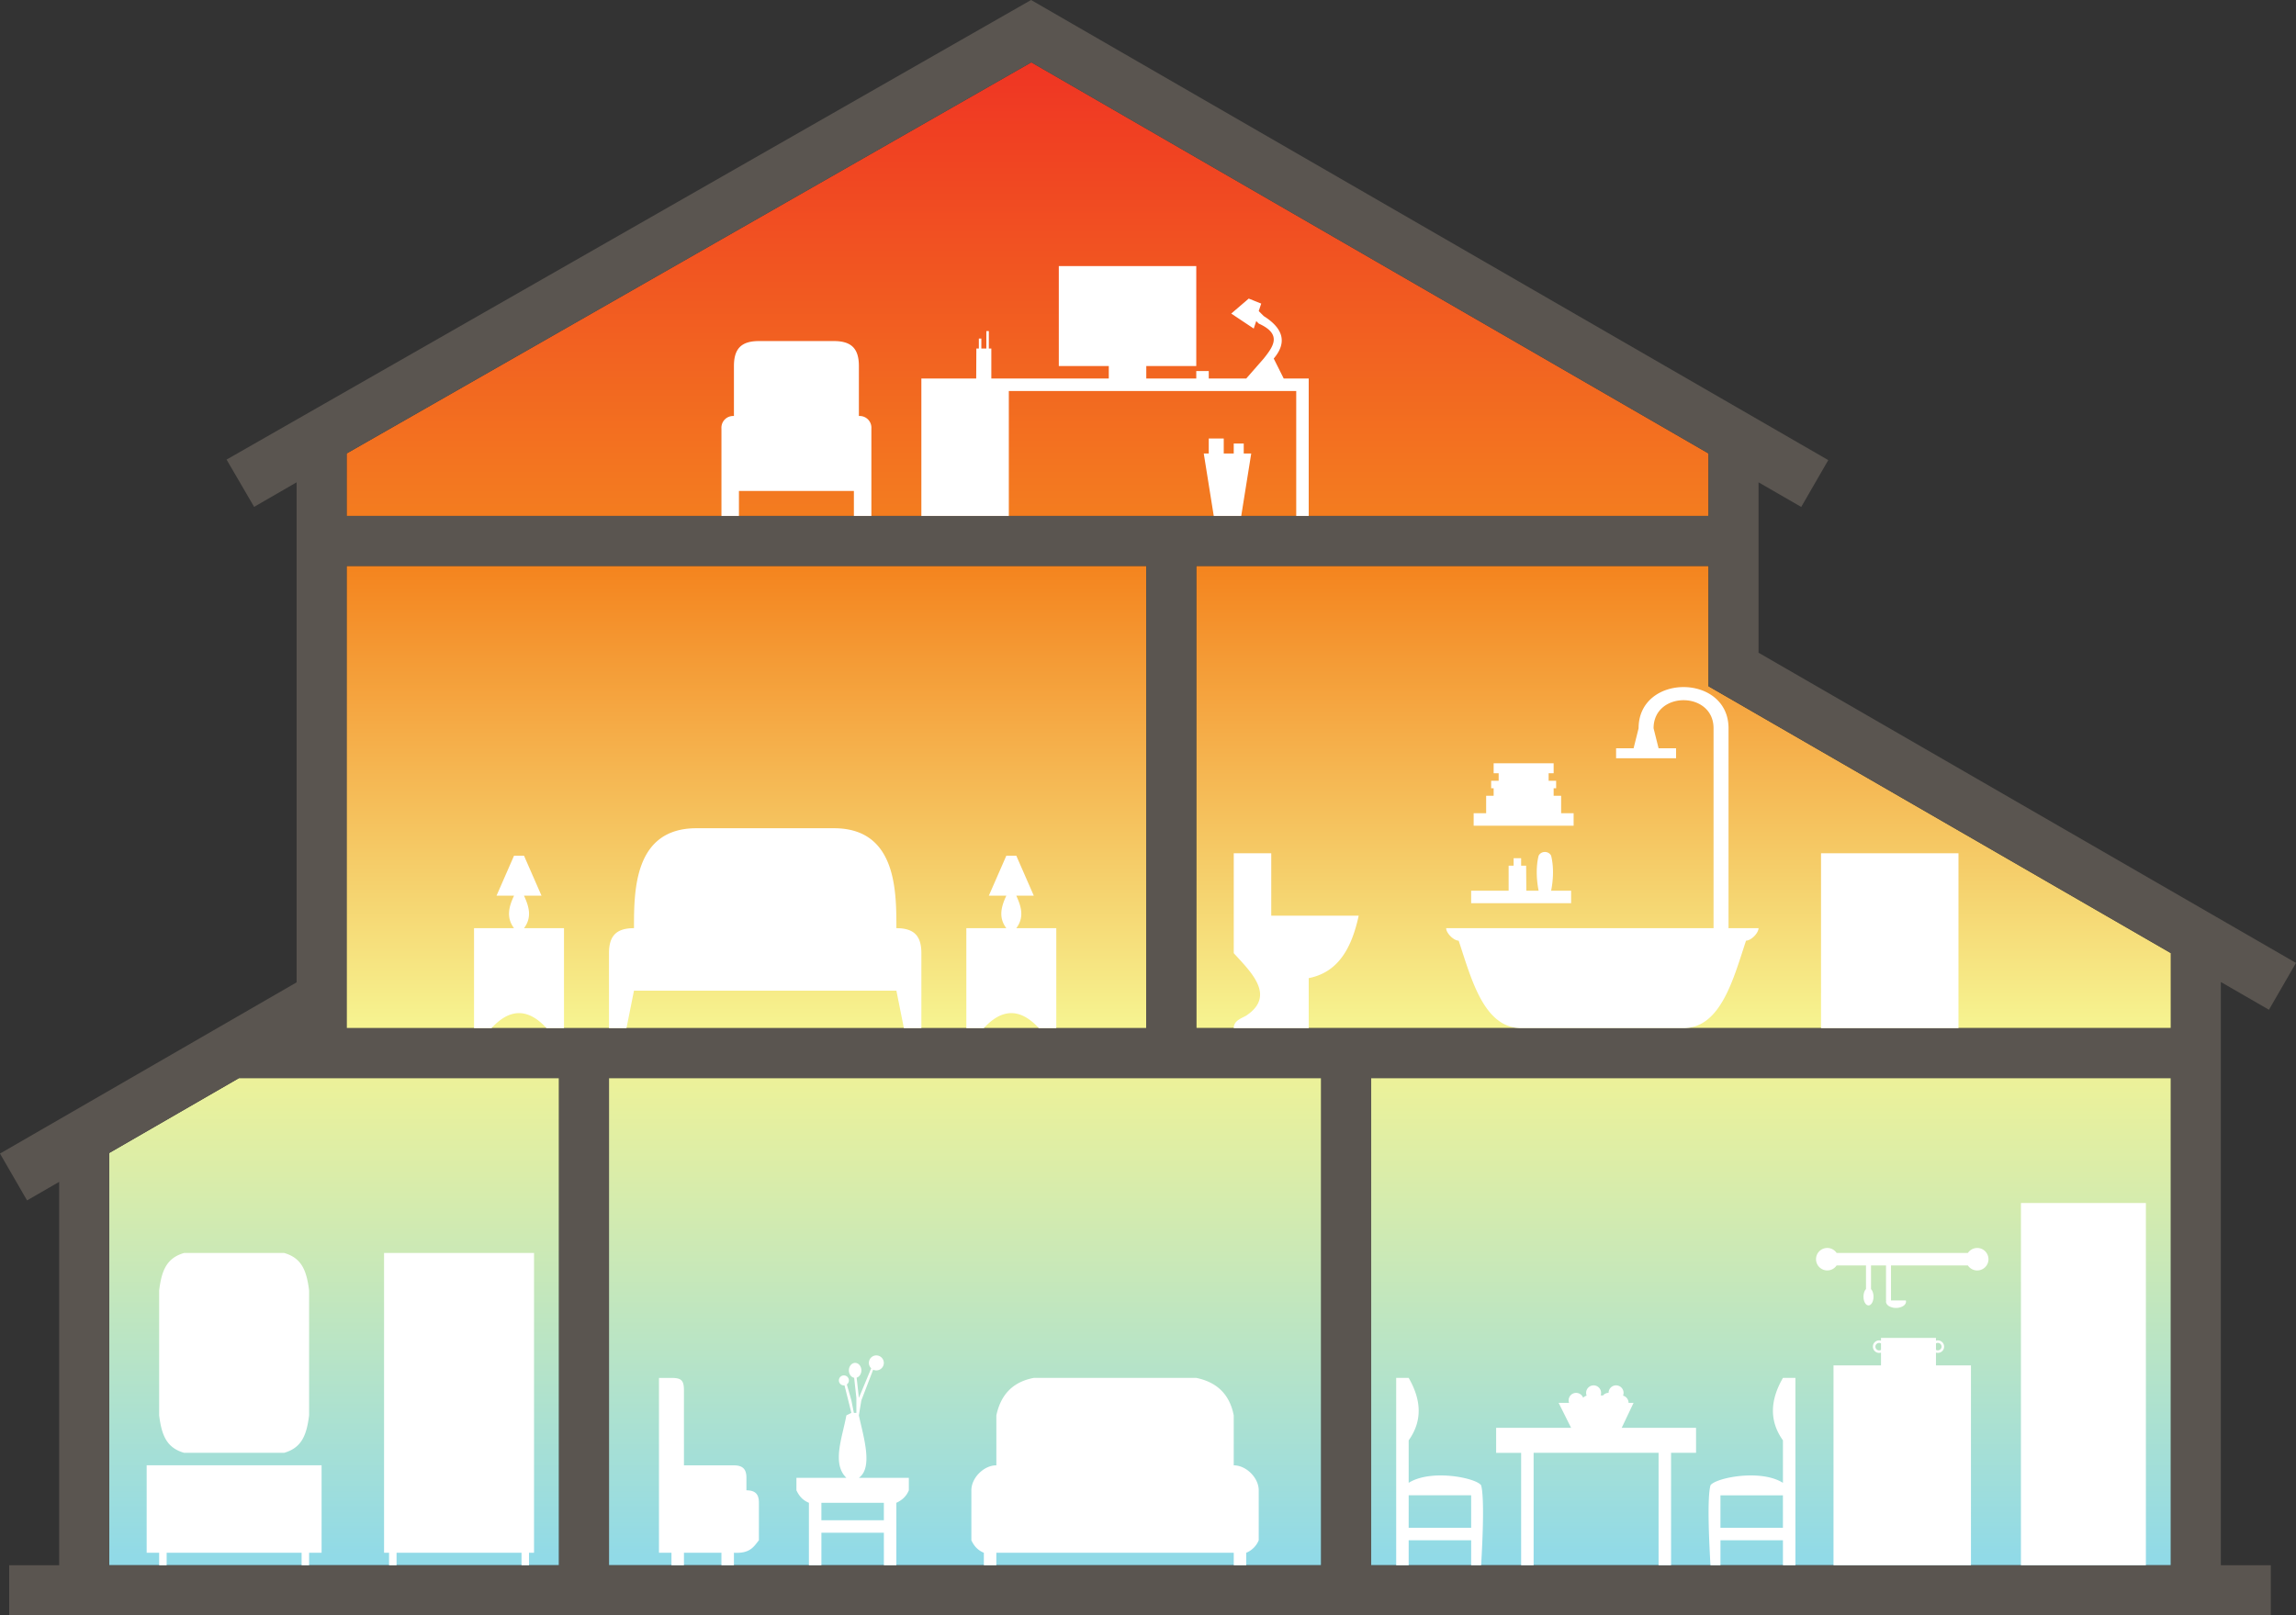 <svg xmlns="http://www.w3.org/2000/svg" viewBox="0 0 121.543 85.529" height="323.259" width="459.375" xmlns:v="https://vecta.io/nano"><rect x="0" y="0" width="121.543" height="85.529" fill="#333333" stroke="none"/><defs><linearGradient id="A" x1="108.306" y1="78.253" x2="108.306" y2="157.628" gradientUnits="userSpaceOnUse"><stop offset="0" stop-color="#ef3423"/><stop offset=".342" stop-color="#f4851f"/><stop offset=".647" stop-color="#f6f491"/><stop offset="1" stop-color="#91dae7"/></linearGradient></defs><path d="M86.519 78.506L50.271 99.219v3.307h72.099v-3.307zm-36.248 26.666v24.474h42.333v-24.474zm44.979 0v12.237 12.237h25.797 25.797v-3.969l-24.474-14.13v-6.375zm-50.673 27.12l-6.874 3.969v21.828h23.813v-25.797zm19.584 0v25.797h37.703v-25.797zm40.349 0v25.797h42.333v-25.797z" fill="url(#A)" transform="translate(-31.924 -75.206)"/><path d="M54.582 0L11.994 24.336l1.458 2.503 2.249-1.299v26.478L0 61.084l1.432 2.48 1.701-.982v20.301H.487v2.646h119.724v-2.646h-2.646V51.999l2.546 1.47 1.432-2.48-28.451-16.426V25.54l2.259 1.304 1.432-2.48zm.013 3.3l35.851 20.713v3.307H18.347v-3.307zM18.347 29.966H60.68V54.44H18.347zm44.979 0h27.12v6.375l12.237 7.065 12.237 7.065v3.969H63.326V42.203zm-50.673 27.12h16.939v25.797H5.779V61.054zm19.584 0H69.94v25.797H32.237zm40.349 0h42.333v25.797H72.586z" fill="#5a5550"/><path d="M56.05 14.091v5.292h2.646v.661h-6.218v-1.588h-.132v-.926h-.132v.926h-.265v-.529h-.132v.529h-.132l-.008 1.588h-2.903v7.276h4.63v-6.615h15.214v6.615h.661v-7.276h-1.323l-.529-1.058c.719-.847.512-1.593-.529-2.249l-.265-.265.132-.397-.661-.265-.926.794 1.191.794.132-.397.132.132c1.252.563.776 1.207.265 1.852l-.926 1.058h-1.984v-.397h-.661v.397h-2.646v-.661h2.646V14.09H56.05zM40.175 18.06c-.926 0-1.323.397-1.323 1.323v2.646a.62.62 0 0 0-.661.661v4.63h.926v-1.323h6.085v1.323h.926v-4.63a.62.62 0 0 0-.661-.661v-2.646c0-.926-.397-1.323-1.323-1.323zm23.813 5.159v.794h-.265l.529 3.307h1.455l.529-3.307h-.397v-.529h-.529v.529h-.529v-.794h-.794zm25.135 13.163c-1.191 0-2.381.728-2.381 2.183l-.265 1.058h-.926v.529h3.175v-.529H87.8l-.265-1.058c0-1.984 3.175-1.984 3.175 0v10.583H76.556c0 .265.397.661.661.661.661 1.984 1.323 4.63 3.307 4.63h8.599c1.984 0 2.655-2.673 3.307-4.63.265 0 .661-.397.661-.661h-1.588V38.565c0-1.455-1.191-2.183-2.381-2.183zm-10.054 4.035v.529h.265v.397h-.397v.397h.132v.397h-.397v.926h-.661v.661h5.292v-.661h-.661v-.926h-.397v-.397h.132v-.397h-.397v-.397h.265v-.529H79.07zm-42.201 3.44c-3.307 0-3.307 3.307-3.307 5.292-.926 0-1.323.397-1.323 1.323v3.969h.926l.397-1.984h13.891l.397 1.984h.926v-3.969c0-.926-.397-1.323-1.323-1.323 0-1.984 0-5.292-3.307-5.292h-7.276zm44.913 1.257c-.132 0-.265.066-.331.198-.132.529-.132 1.191 0 1.852h-.65l-.011-1.323h-.265v-.397h-.397v.397h-.265v1.323h-1.984v.661h5.292v-.661h-1.058c.132-.661.132-1.323 0-1.852-.066-.132-.198-.198-.331-.198zm-16.47.066v5.292c.892.983 2.249 2.249.661 3.307-.265.153-.661.265-.661.661h3.969v-2.646c1.592-.313 2.28-1.631 2.646-3.307h-4.63V45.18h-1.984zm31.089 0v9.26h7.276v-9.26zm-69.189.132l-.926 2.117h.926c-.271.577-.427 1.153 0 1.72h-2.117v5.292h.926c.965-1.052 1.935-1.065 2.91 0h.926v-5.292H27.74c.438-.585.258-1.154 0-1.72h.926l-.926-2.117zm26.061 0l-.926 2.117h.926c-.271.577-.427 1.153 0 1.72h-2.117v5.292h.926c.965-1.052 1.935-1.065 2.91 0h.926v-5.292H53.8c.438-.585.258-1.154 0-1.72h.926l-.926-2.117h-.529zm53.71 18.389v19.182h6.615V63.701zM96.73 66.082a.6.6 0 0 0-.421.174.59.59 0 0 0-.174.421c0 .329.267.595.595.595.199 0 .385-.099.495-.265h1.555v1.253c-.082.083-.132.236-.132.401 0 .256.118.463.265.463s.265-.207.265-.463c0-.165-.051-.318-.132-.4v-1.253h.794v1.852h.011c-.007.022-.011.044-.011.066 0 .088.056.172.155.234a.72.72 0 0 0 .374.097.72.72 0 0 0 .374-.097c.099-.062.155-.146.155-.234 0-.022-.004-.044-.011-.066h-.783v-.22-1.632h4.069c.11.166.296.265.495.265a.6.6 0 0 0 .421-.174.59.59 0 0 0 .174-.421c0-.329-.267-.595-.595-.595-.199 0-.384.099-.495.264h-6.948c-.11-.165-.296-.265-.495-.265zm-86.982.265c-.926.265-1.191.926-1.323 1.984v6.615c.132 1.058.397 1.72 1.323 1.984h5.292c.926-.265 1.191-.926 1.323-1.984v-6.615c-.132-1.058-.397-1.72-1.323-1.984zm10.583 0v15.875h.265v.661h.397v-.661h6.615v.661h.397v-.661h.265V66.346h-7.937zm79.243 4.498v.147a.33.33 0 0 0-.429.316.33.33 0 0 0 .429.316v.676H97.06v10.583h7.276V72.299h-1.852v-.677a.33.33 0 0 0 .332-.55.33.33 0 0 0-.332-.081v-.147h-2.91zm3.009.264c.053 0 .103.021.14.058a.2.2 0 0 1 .058.14.2.2 0 0 1-.198.198.2.2 0 0 1-.098-.026v-.345a.2.2 0 0 1 .098-.026zm-3.107.001a.2.2 0 0 1 .098.026v.345a.2.2 0 0 1-.098.026c-.11 0-.198-.089-.198-.198s.089-.198.198-.198zm-53.083.661c-.219 0-.397.178-.397.397a.4.4 0 0 0 .123.287l-.652 1.565-.119-1.07c.147-.044.251-.203.251-.385a.44.44 0 0 0-.097-.281c-.062-.074-.146-.116-.234-.116s-.172.042-.234.116a.44.44 0 0 0-.097.281c0 .195.118.361.279.392l.118 1.064v.794h-.132l-.132-.661-.241-.845c.068-.05.109-.129.109-.213 0-.146-.118-.265-.265-.265s-.265.118-.265.265c0 .07.028.137.077.187s.117.077.187.077c.011 0 .022-.001.033-.002l.232.928.132.529-.265.132c-.206 1.149-.784 2.551 0 3.307H42.16v.661c.128.267.301.512.661.661v3.307h.661v-1.72h3.307v1.72h.661v-3.307c.28-.129.519-.319.661-.661v-.661h-2.646c.759-.538.253-2.143 0-3.307l.132-.794.625-1.625c.053.025.11.038.168.038a.4.4 0 0 0 .281-.116c.075-.074.116-.175.116-.281 0-.219-.178-.397-.397-.397zm-11.509 1.191v9.26h.661v.661h.661v-.661h1.984v.661h.661v-.661c.867.05 1.054-.332 1.323-.661v-1.984c0-.397-.132-.661-.661-.661v-.661c0-.397-.132-.661-.661-.661h-2.646v-3.969c0-.529-.132-.661-.661-.661h-.661zm19.844 0c-1.158.219-1.759.935-1.984 1.984v2.646c-.661 0-1.323.661-1.323 1.323v2.646c.128.277.316.518.661.661v.661h.661v-.661h12.568v.661h.661v-.661a1.22 1.22 0 0 0 .661-.661v-2.646c0-.661-.661-1.323-1.323-1.323v-2.646c-.219-1.129-.908-1.762-1.984-1.984h-8.599zm19.182 0v9.922h.661v-1.323h3.307v1.323h.529c.081-1.402.177-3.572 0-4.233-.265-.397-2.653-.878-3.836-.132v-1.72-.529c.749-1.052.661-2.16 0-3.307h-.661zm20.473.001c-.661 1.147-.749 2.255 0 3.307v.529 1.72c-1.184-.746-3.572-.265-3.836.132-.177.661-.081 2.831 0 4.233h.529V81.56h3.307v1.323h.661v-9.922h-.661zm-10.022.396c-.219 0-.397.178-.397.397 0 .05.009.1.028.146a.39.39 0 0 0-.185.112c-.058-.155-.206-.258-.372-.258-.219 0-.397.178-.397.397 0 .045.008.09.023.132h-.552l.661 1.323h-3.969v1.323h1.323v5.953h.661V76.93H87.8v5.953h.661V76.93h1.323v-1.323h-3.936l.628-1.323h-.265c0-.179-.12-.336-.292-.383.018-.047.028-.096.028-.146 0-.219-.178-.397-.397-.397s-.397.178-.397.397c-.117.001-.227.054-.302.144a.38.38 0 0 0-.095-.012l-.023.001a.4.4 0 0 0 .023-.133c0-.219-.178-.397-.397-.397zM7.764 77.591v4.63h.661v.661h.397v-.661h7.144v.661h.397v-.661h.661v-4.63zm66.807 1.588h3.307v1.72h-3.307zm16.504.001h3.307v1.72h-3.307zm-47.593.396h3.307v.926h-3.307z" fill="#fff"/></svg>